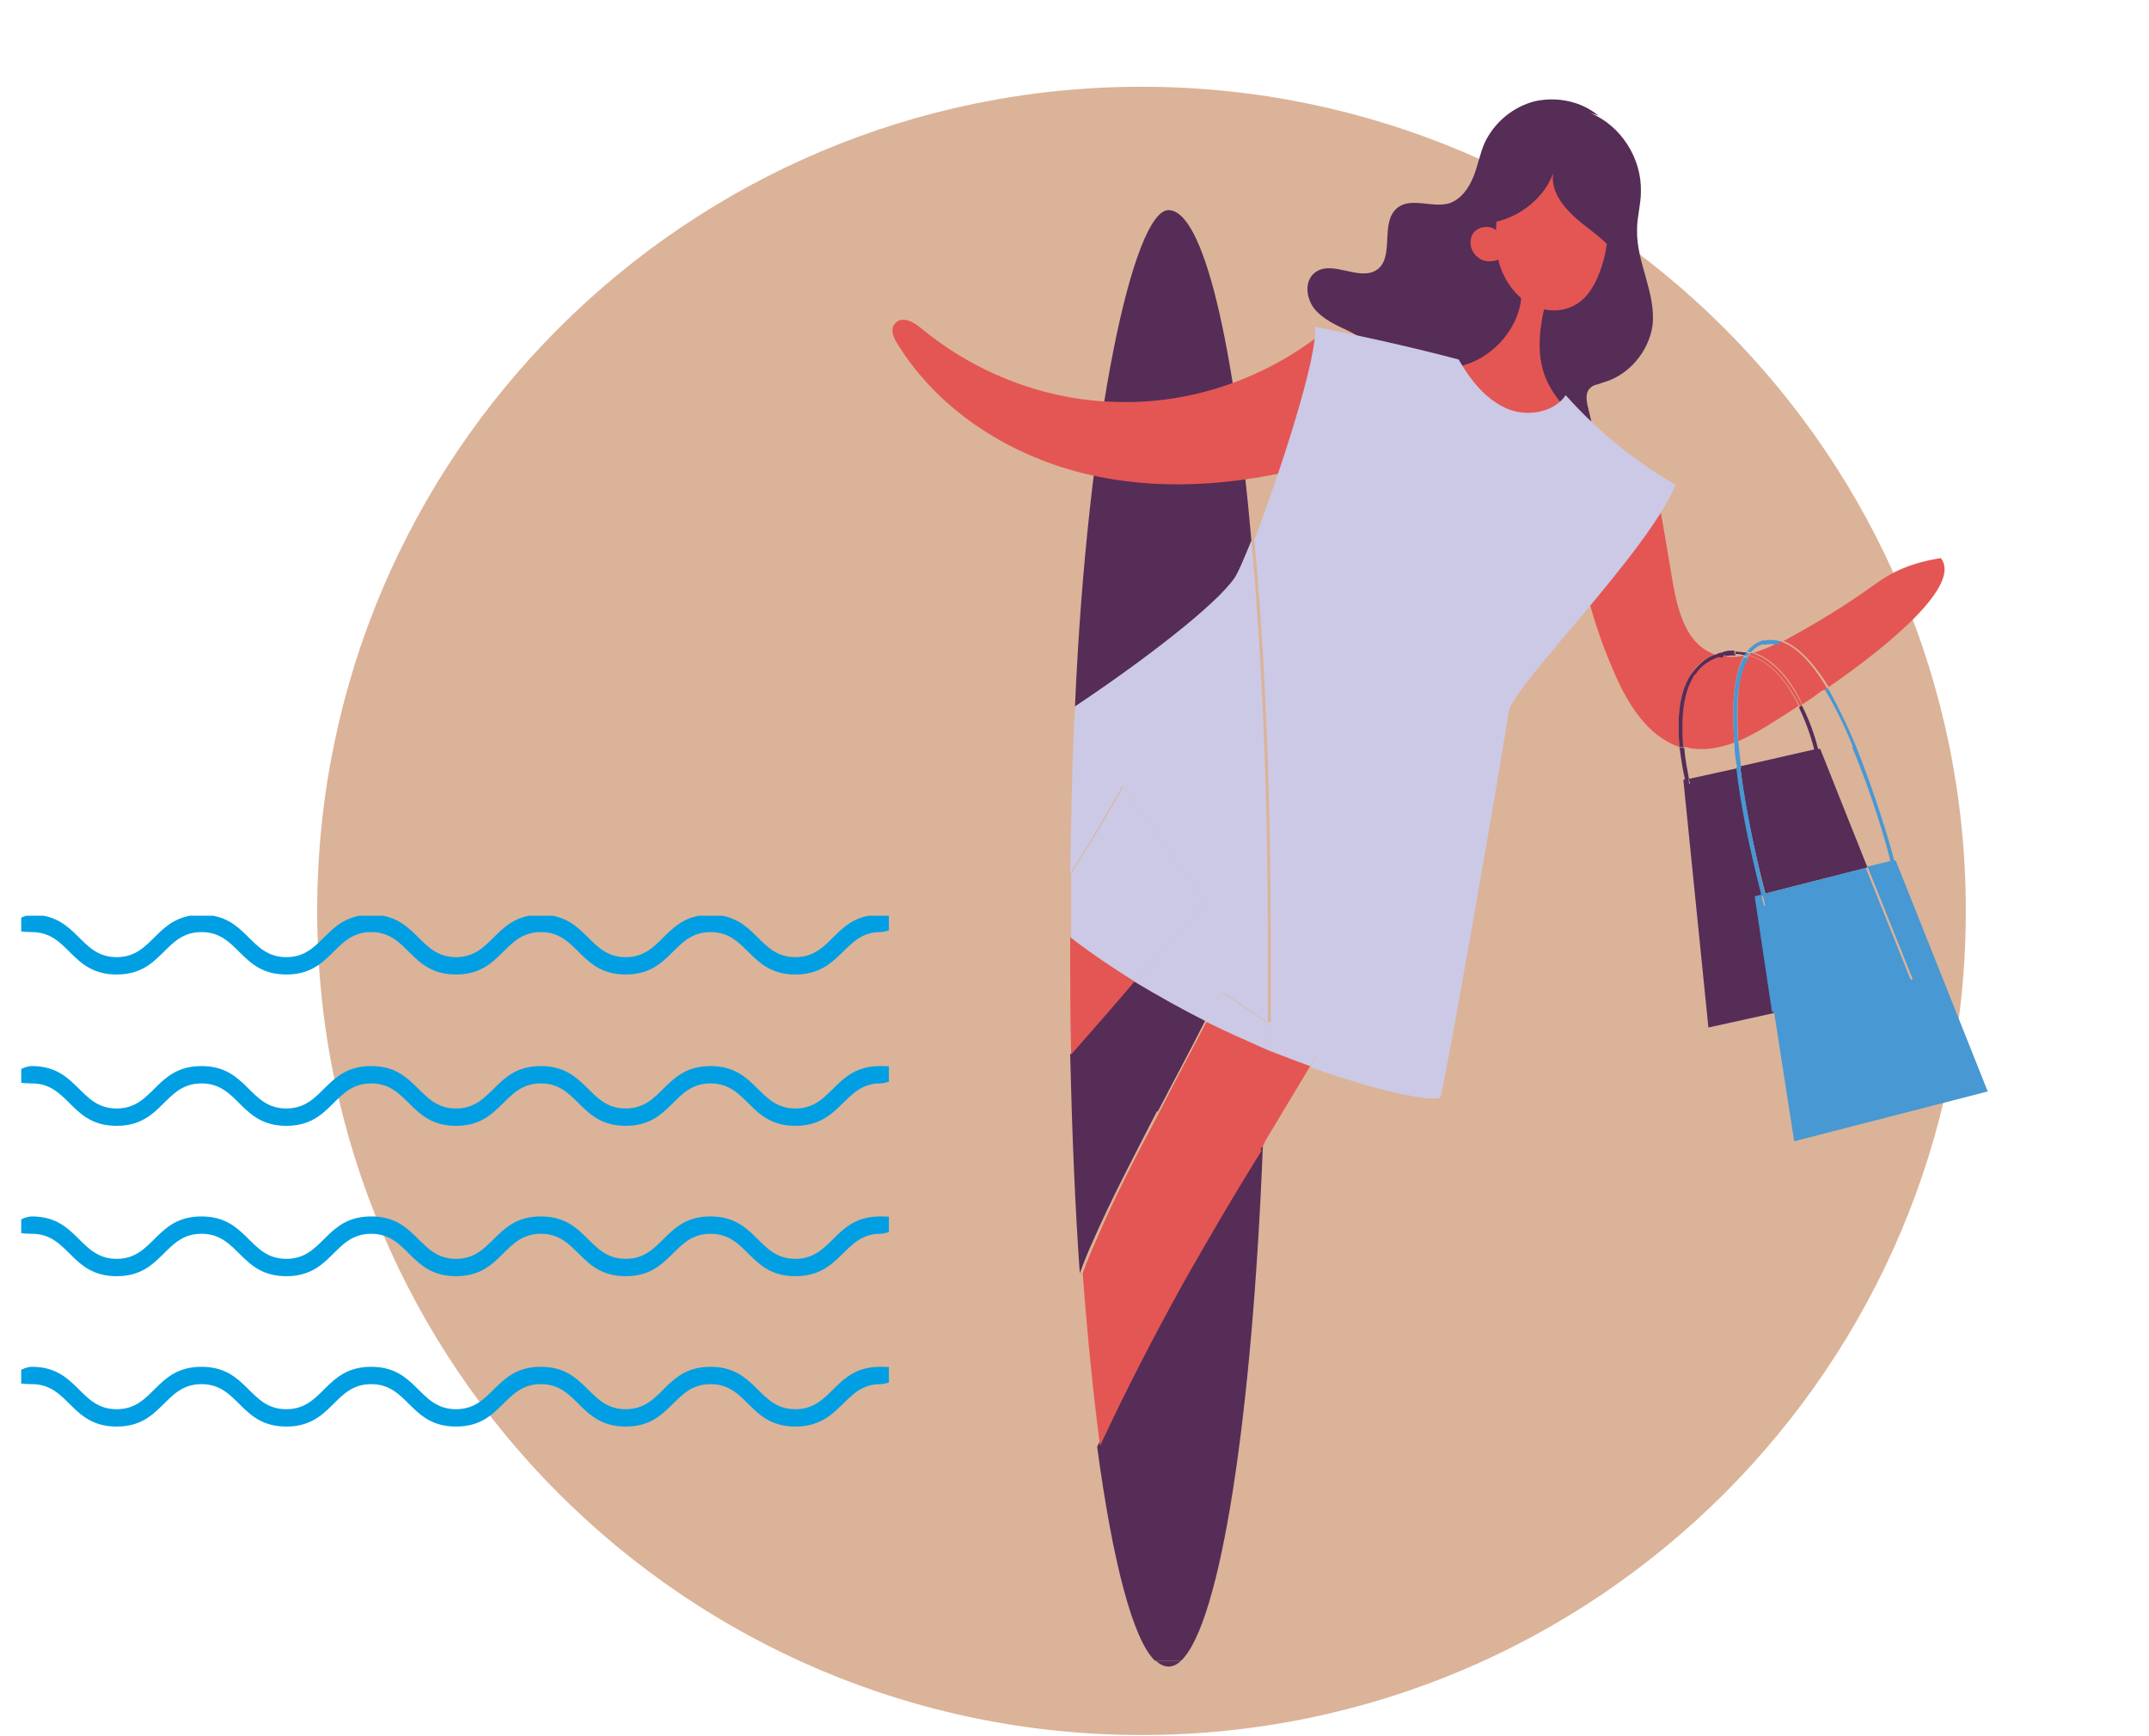 <?xml version="1.0" encoding="UTF-8"?>
<svg xmlns="http://www.w3.org/2000/svg" xmlns:xlink="http://www.w3.org/1999/xlink" id="Laag_1" data-name="Laag 1" version="1.1" viewBox="0 0 222.9 180.1">
  <defs>
    <style>
      .cls-1 {
        fill: #e48aab;
      }

      .cls-1, .cls-2, .cls-3, .cls-4, .cls-5, .cls-6, .cls-7, .cls-8, .cls-9, .cls-10, .cls-11, .cls-12, .cls-13, .cls-14, .cls-15 {
        stroke-width: 0px;
      }

      .cls-2 {
        fill: #e45653;
      }

      .cls-3 {
        fill: #552d57;
      }

      .cls-4 {
        fill: #e8575a;
      }

      .cls-16 {
        clip-path: url(#clippath-2);
      }

      .cls-5 {
        fill: #a1d9f7;
      }

      .cls-6 {
        fill: #4798d3;
      }

      .cls-7, .cls-17 {
        fill: none;
      }

      .cls-18 {
        clip-path: url(#clippath-1);
      }

      .cls-19 {
        clip-path: url(#clippath-4);
      }

      .cls-8 {
        fill: #4272b8;
      }

      .cls-9 {
        fill: #f3cd00;
      }

      .cls-10 {
        fill: #dbb398;
      }

      .cls-11 {
        fill: #cbc9e5;
      }

      .cls-12 {
        fill: #fdd016;
      }

      .cls-20 {
        clip-path: url(#clippath);
      }

      .cls-17 {
        stroke: #fff;
        stroke-miterlimit: 10;
        stroke-width: .2px;
      }

      .cls-13 {
        fill: #d7474f;
      }

      .cls-21 {
        clip-path: url(#clippath-3);
      }

      .cls-22 {
        clip-path: url(#clippath-5);
      }

      .cls-23 {
        display: none;
      }

      .cls-14 {
        fill: #b7b3d5;
      }

      .cls-15 {
        fill: #009fe3;
      }
    </style>
    <clipPath id="clippath">
      <rect class="cls-7" x="29.5" y="9.1" width="184" height="171"></rect>
    </clipPath>
    <clipPath id="clippath-1">
      <rect class="cls-7" x="29.5" y="9.1" width="169.4" height="169.4"></rect>
    </clipPath>
    <clipPath id="clippath-2">
      <rect class="cls-7" x="30.5" y="3.6" width="190" height="174.8"></rect>
    </clipPath>
    <clipPath id="clippath-3">
      <rect class="cls-7" x="31.3" y="3.3" width="190" height="176"></rect>
    </clipPath>
    <clipPath id="clippath-4">
      <rect class="cls-7" x="21.2" y="9" width="185" height="171"></rect>
    </clipPath>
    <clipPath id="clippath-5">
      <rect class="cls-7" x="2.2" y="95" width="90" height="53"></rect>
    </clipPath>
  </defs>
  <g class="cls-23">
    <g class="cls-20">
      <g id="Laag_1-2" data-name="Laag 1">
        <path id="Vector" class="cls-10" d="M114.8,180.1c47.1,0,85.3-38.3,85.3-85.5S162,9.1,114.8,9.1,29.5,47.4,29.5,94.6s38.2,85.5,85.3,85.5Z"></path>
        <g id="Group">
          <path id="Vector_2" data-name="Vector 2" class="cls-3" d="M112.3,143.9c1.9,16.9,4.7,27.7,7.9,27.7s7.7-17.9,9.3-43.7c-4.9,4.5-13.2,12.2-17.2,15.9Z"></path>
          <path id="Vector_3" data-name="Vector 3" class="cls-6" d="M129.6,127.3c-3.2.6-10.9-1.3-19-5,.4,7.9,1,15.2,1.7,21.6,4-3.7,12.4-11.4,17.2-15.9,0-.2,0-.4,0-.7h0Z"></path>
          <path id="Vector_4" data-name="Vector 4" class="cls-2" d="M148.1,40.1c-2.2,3.8-4.4,10.1-9.6,10.8-5.1.7-8.8-.3-12.8-3.6,1.9,4.5,5.3,24.1,9.5,26.5,7.9,4.6,16.2-6.5,23-.4-1.2-6.3-4.2-10.7-7.8-16.1-2.4-3.5,1-10,3.1-14-1.1-.3-2.3-.6-3.4-.9l-2.1-2.4h0Z"></path>
          <path id="Vector_5" data-name="Vector 5" class="cls-2" d="M159.9,66.7c-.8,11.6-.6,21.3-1.4,32.9,0,1.3-.1,2.7.7,3.6.9,1.1,2.6,1.2,4.1,1.1,12.8-.9,37.6-13.7,37.6-7.9.7,2.3-1.4,4.3-3.4,5.7-11,7.5-23.9,12.3-37.2,13.8-1.8.2-3.6.3-5.3-.2-2.2-.7-3.8-2.4-5.2-4.2-4.9-6.9-5.1-16.2-2.6-24.3,2.5-8.1,7.4-15.1,12.3-22"></path>
          <path id="Vector_6" data-name="Vector 6" class="cls-1" d="M159.3,64.3c-1.1-1.2-4.5-5.2-8.8-8.4,0,0-2.4,1.7-6.2,0-5-2.2-5.4-5.4-5.4-5.4-3.5-1.1-7.3-3.4-10.9-3.9,1.6,13.3,2.5,30.5,2.5,49.5s-.3,21.7-.9,31.2c.3,0,.6-.1.8-.2.5-.2,1-.6,1.6-1.2,9.1-8.6,31.8-55.2,27.3-61.6h0Z"></path>
          <path id="Vector_7" data-name="Vector 7" class="cls-1" d="M128,46.6c-2.1-.3-4.1,0-5.9,1.5-1.7,2.1-7.1,9.2-11,14.5-.7,10.1-1.1,21.4-1.1,33.5s.2,18.1.6,26.2c8.1,3.7,15.8,5.6,19,5,.6-9.5.9-20.1.9-31.2,0-18.9-.9-36.2-2.5-49.5h0Z"></path>
          <path id="Vector_8" data-name="Vector 8" class="cls-3" d="M128,46.6c-1.9-16-4.7-26.1-7.8-26.1s-7.5,17.2-9.2,42.1c3.9-5.3,9.3-12.4,11-14.5,1.8-1.6,3.8-1.9,5.9-1.5h0Z"></path>
          <path id="Vector_9" data-name="Vector 9" class="cls-6" d="M154.1,20.6c-1.7,0-3,1.3-4.1,2.5-4.3,4.6-7.8,10.1-10,16,1.1-.8,2.2-1.5,3.3-2.3-.9,3.5-3.8,6-6.5,8.4,2.6-.9,3.5-1.1,6.2-2,.3,0,0,3.9.3,4,.3,0,4.1-2.3,4.3-2,1.3,1.9.8,2.2,1,4.5.6-.8,1.1-1.6,1.7-2.3,1.8,2.4,2.7,5.5,2.7,8.5,1.4-2.5,2.9-4.9,4.4-7.4.5,2.2,1,4.4,1.5,6.6,1.5-8.5,8.4-15.5,9.2-24,.3-2.8-.3-6-2.4-7.9-1.4-1.2-3.2-1.8-5-2.2-2.2-.6-4.7-1-6.8-.1"></path>
          <path id="Vector_10" data-name="Vector 10" class="cls-2" d="M162.1,38.9c1.3.2,2.1,1.6,1.8,2.8-.4,1.2-1.8,2-3,1.7-1.2-.3-2.1-1.5-2.2-2.8l3.4-1.7Z"></path>
          <path id="Vector_11" data-name="Vector 11" class="cls-2" d="M164.2,24c-.5-1.4-2.1-2.3-3.6-2.3-1.5,0-3,.6-4.3,1.4-2,1.3-3.7,3-5.2,4.8-1.6,1.9-3,4.1-3.8,6.5-.8,2.4-.8,5.1.3,7.4,1.1,2.3,3.5,4,6,3.9,1.8,0,3.5-1,4.9-2.1,3.9-3,6.6-7.7,7.2-12.6.3-2.7,0-5.7-2-7.4l.5.5Z"></path>
          <path id="Vector_12" data-name="Vector 12" class="cls-2" d="M149.1,30.6c-.3-1.2-1.9-1.9-3-1.3-1.1.5-1.7,2.1-1.2,3.2.5,1.2,1.8,1.9,3.1,1.8l1.2-3.6Z"></path>
          <g id="Group_2" data-name="Group 2">
            <path id="Vector_13" data-name="Vector 13" class="cls-3" d="M122.4,117.9c-2.1-.4-5,1.9-6.6-1.8-.8-1.9-.1-3.7,2-5,2-1.2,7.4-2.7,7.4-2.7,0-2.3-.4-1.3-.5-1.9,0-1,.5-3.7.3-6,0,0-1,.6-1,0,.7-8-6-11.1-8.8-11.6-4.8-.8-8.5,1.1-13,2.8-6,2.2-11.7-5.7-18.6-6.9-5.2-.9-20.2-1.7-23.4,13.1-1.5,6.8-1.2,11.2-1.1,12.2,0,1,.3,5.4,2.5,12,4.8,14.3,19.6,11.9,24.7,10.4,6.7-1.9,11.5-10.5,17.7-8.9,4.7,1.2,7.1,2.2,13.2,1.3,4.5-.7,8.3-6.4,5-7h0Z"></path>
            <path id="Vector_14" data-name="Vector 14" class="cls-11" d="M110.8,111.8l-1.2-12.7-3.2.3,1.2,12.7,3.2-.3Z"></path>
            <path id="Vector_15" data-name="Vector 15" class="cls-11" d="M103,112.6l-1.2-12.7-2.4.2,1.2,12.7,2.4-.2Z"></path>
            <path id="Vector_16" data-name="Vector 16" class="cls-11" d="M84.3,114.4l-1.2-12.7-7.1.7,1.2,12.7,7.1-.7Z"></path>
            <path id="Vector_17" data-name="Vector 17" class="cls-11" d="M212.8,98.3c1.1-1.3,1-3.3-.3-4.5-.6-.6-1.5-.9-2.3-.9h0c-.1,0-11.7-.4-11.7-.4-.4,0-.7.1-1,.3l-2,1.7c-.2.1-.4.3-.6.3-3.8.5-42,3.4-71.7,5.6l.6,8.1c21.2-2.1,44.3-5.7,64.9-8,0,0,0,0,0,0,1.5-.2,3-.3,4.4-.5.1,0,.2,0,.3,0,.2,0,.3,0,.5,0,2.2-.2,4.8,3,4.8,3l7.8-4.7c.5-.2,1-.1,1.4.3,1.5,1.7,3.6,1.1,4.7-.2h0Z"></path>
            <path id="Vector_18" data-name="Vector 18" class="cls-17" d="M77.7,104.9l121-9.7"></path>
            <path id="Vector_19" data-name="Vector 19" class="cls-17" d="M78.1,107.4l123-11.2"></path>
            <path id="Vector_20" data-name="Vector 20" class="cls-17" d="M78.6,109.9l124.1-12.8"></path>
            <path id="Vector_21" data-name="Vector 21" class="cls-17" d="M78.9,112.5l121.9-13.9"></path>
            <path id="Vector_22" data-name="Vector 22" class="cls-11" d="M72.4,119.1c-.4.8-1.5,1.2-2.3.8-.8-.4-1.2-1.5-.8-2.3.4-.8,1.5-1.2,2.3-.8.8.4,1.2,1.5.8,2.3Z"></path>
            <path id="Vector_23" data-name="Vector 23" class="cls-11" d="M78.6,124.2c-.4.8-1.5,1.2-2.3.8-.8-.4-1.2-1.5-.8-2.3.4-.8,1.5-1.2,2.3-.8.8.4,1.2,1.5.8,2.3Z"></path>
            <path id="Vector_24" data-name="Vector 24" class="cls-11" d="M85.3,121.2c-.4.8-1.5,1.2-2.3.8-.8-.4-1.2-1.5-.8-2.3.4-.8,1.5-1.2,2.3-.8.8.4,1.2,1.5.8,2.3Z"></path>
          </g>
          <path id="Vector_25" data-name="Vector 25" class="cls-2" d="M124.1,46.7c-11.3,3-22.6,6.2-33.7,9.7-2.6.8-5.2,1.6-7.1,3.6-3.1,3.3-2.9,8.4-2.4,13,.6,6.1,1.2,12.3,1.8,18.4.8,8.2,2.4,20.5,7.2,23.4,1.4.5,2.5-1.2,2.9-2.6,3.5-12.4-.9-25.7,1.1-38.4.2-1.1.4-2.1,1-3,1.2-1.5,3.3-1.9,5.2-2,5.8-.4,12.4-.3,16.4-4.6,1.9-2.1,2.9-4.8,3.8-7.5,1.1-3.4,2.5-6.1,3.6-9.5"></path>
          <path id="Vector_26" data-name="Vector 26" class="cls-1" d="M127.4,46.4c-5.5-.2-21.4,3.8-21.4,4.2-.4,6.4-1.1,13-1.4,18.4,5,.5,9.9.9,14.9,1.4,2.6-5.8,4.9-11.7,6.9-17.7.7-2.1,1.4-4.2,1-6.4"></path>
          <path id="Vector_27" data-name="Vector 27" class="cls-1" d="M159.6,64.8c3.3,7.4,2,17.3,1.1,25.1,0,.3-8.6,1.5-12.2,2.3,3.2-9.2,6.7-18.3,10.6-27.3"></path>
          <path id="Vector_28" data-name="Vector 28" class="cls-2" d="M196.9,102.5c1.8-1.3,3.5-2.7,3.3-4.4-.6-5.5-18.1,3.3-29.7,5"></path>
          <path id="Vector_29" data-name="Vector 29" class="cls-6" d="M149.6,27.2c3.3,3.6,5.3,8.4,5.4,13.3.9-2.1,1.9-4.3,2.8-6.4,1.2,2.8,1.2,6,.7,8.9-.5,3-1.6,5.8-2.7,8.6,2.5-3.6,4.7-7.3,6.7-11.2,2.5-4.9,5.2-7.8,5.3-13.3,0-3.2-1.4-5-2.2-6-.4-.6-1-1-1.7-1.4-2.7-1.4-7.3-1.7-9.9-.2-2.6,1.5-3.3,4.7-4.6,7.4"></path>
        </g>
        <g id="Group_3" data-name="Group 3">
          <path id="Vector_30" data-name="Vector 30" class="cls-8" d="M49.9,70.7h-2.8v21.6h2.8v-21.6Z"></path>
          <path id="Vector_31" data-name="Vector 31" class="cls-8" d="M58.6,77.3l-1.4-2.4-18.7,10.8,1.4,2.4,18.7-10.8Z"></path>
          <path id="Vector_32" data-name="Vector 32" class="cls-8" d="M57.2,88.1l1.4-2.4-18.7-10.8-1.4,2.4,18.7,10.8Z"></path>
        </g>
        <g id="Group_4" data-name="Group 4">
          <path id="Vector_33" data-name="Vector 33" class="cls-8" d="M66.7,63.8h-1.3v10.4h1.3v-10.4Z"></path>
          <path id="Vector_34" data-name="Vector 34" class="cls-8" d="M70.9,66.9l-.7-1.2-9,5.2.7,1.2,9-5.2Z"></path>
          <path id="Vector_35" data-name="Vector 35" class="cls-8" d="M70.2,72.1l.7-1.2-9-5.2-.7,1.2,9,5.2Z"></path>
        </g>
        <g id="Group_5" data-name="Group 5">
          <path id="Vector_36" data-name="Vector 36" class="cls-8" d="M60.3,49.3h-1v7.6h1v-7.6Z"></path>
          <path id="Vector_37" data-name="Vector 37" class="cls-8" d="M63.3,51.6l-.5-.9-6.6,3.8.5.9,6.6-3.8Z"></path>
          <path id="Vector_38" data-name="Vector 38" class="cls-8" d="M62.8,55.4l.5-.9-6.6-3.8-.5.9,6.6,3.8Z"></path>
        </g>
      </g>
    </g>
  </g>
  <g class="cls-23">
    <g class="cls-18">
      <g id="Laag_1-3" data-name="Laag 1">
        <g id="Group-2" data-name="Group">
          <path id="Vector-2" data-name="Vector" class="cls-10" d="M116.7,94.2c-19.7,0-35.7,19.1-35.7,42.5v35c10.2,4.4,21.5,6.8,33.3,6.8s26.7-3.3,38.2-9.1v-32.7c0-23.4-16-42.5-35.7-42.5h0Z"></path>
          <path id="Vector_2-2" data-name="Vector 2" class="cls-10" d="M114.2,9.1c-46.8,0-84.7,37.9-84.7,84.7s6,35.8,16.1,49.7v-13.1c0-39.7,31.9-71.9,71-71.9s71,32.3,71,71.9v5.5c7.1-12.4,11.2-26.8,11.2-42.1,0-46.8-37.9-84.7-84.7-84.7Z"></path>
          <path id="Vector_3-2" data-name="Vector 3" class="cls-10" d="M116.7,83.6c-25.5,0-46.3,23.2-46.3,51.7v31.1c2.2,1.3,4.5,2.6,6.8,3.7v-33.3c0-25.5,17.7-46.2,39.4-46.2s39.4,20.7,39.4,46.2v30.7c2.4-1.3,4.6-2.8,6.8-4.4v-27.8c0-28.5-20.8-51.7-46.3-51.7h0Z"></path>
          <path id="Vector_4-2" data-name="Vector 4" class="cls-10" d="M116.7,72.9c-31.3,0-56.8,27-56.8,60.2v25.7c2.2,1.8,4.5,3.6,6.8,5.2v-28.7c0-30.6,22.4-55.4,50-55.4s50,24.9,50,55.4v25.1c2.4-1.9,4.7-3.9,6.8-6v-21.2c0-33.2-25.5-60.2-56.8-60.2h0Z"></path>
          <path id="Vector_5-2" data-name="Vector 5" class="cls-10" d="M116.7,62.2c-37.1,0-67.3,30.6-67.3,68.2v17.9c2.1,2.5,4.4,5,6.8,7.2v-22.4c0-35.2,27.1-63.9,60.5-63.9s60.5,28.7,60.5,63.9v17.4c2.5-2.7,4.8-5.6,6.8-8.7v-11.4c0-37.6-30.2-68.2-67.3-68.2Z"></path>
          <path id="Vector_6-2" data-name="Vector 6" class="cls-12" d="M116.7,58.5c-39.2,0-71,32.3-71,71.9v13.1c1.2,1.6,2.4,3.2,3.7,4.7v-17.9c0-37.6,30.2-68.2,67.3-68.2s67.3,30.6,67.3,68.2v11.4c1.3-1.9,2.5-3.8,3.7-5.9v-5.5c0-39.7-31.9-71.9-71-71.9h0Z"></path>
          <path id="Vector_7-2" data-name="Vector 7" class="cls-12" d="M116.7,69.2c-33.4,0-60.5,28.7-60.5,63.9v22.4c1.2,1.1,2.4,2.2,3.7,3.3v-25.7c0-33.2,25.5-60.2,56.8-60.2s56.8,27,56.8,60.2v21.2c1.3-1.2,2.5-2.5,3.7-3.8v-17.4c0-35.2-27.1-63.9-60.5-63.9h0Z"></path>
          <path id="Vector_8-2" data-name="Vector 8" class="cls-12" d="M116.7,79.8c-27.5,0-50,24.9-50,55.4v28.7c1.2.8,2.4,1.6,3.7,2.4v-31.1c0-28.5,20.8-51.7,46.3-51.7s46.3,23.2,46.3,51.7v27.8c1.3-.9,2.5-1.8,3.7-2.8v-25.1c0-30.6-22.4-55.4-50-55.4h0Z"></path>
          <path id="Vector_9-2" data-name="Vector 9" class="cls-12" d="M116.7,90.5c-21.7,0-39.4,20.7-39.4,46.2v33.3c1.2.6,2.4,1.2,3.7,1.7v-35c0-23.4,16-42.5,35.7-42.5s35.7,19.1,35.7,42.5v32.7c1.2-.6,2.5-1.3,3.7-2v-30.7c0-25.5-17.7-46.2-39.4-46.2h0Z"></path>
        </g>
        <g id="Group_2-2" data-name="Group 2">
          <path id="Vector_10-2" data-name="Vector 10" class="cls-3" d="M105,69.6c3.6-5.1,10.8-15.4,12.8-17.6,1.5.4,3,.8,4.4,1.2-1.8-19.1-4.9-31.6-8.3-31.6s-8.1,20.1-9.5,48.3l.4-.6c0,0,.2.2.3.2h0Z"></path>
          <path id="Vector_11-2" data-name="Vector 11" class="cls-2" d="M148.1,65.9c4.9,7.8,10,15.6,15.2,23.3.7,1,1.6,2.1,2.8,2,.7,0,1.3-.5,1.9-1,4.3-3.6,23-21.1,24.3-21.8,1.3-.8,3.1-.8,4,.4.5.6.6,1.4.6,2.2,0,2.8-17.5,25.2-27.2,31-1.3.8-2.6,1.5-4,1.8-2.2.4-4.6-.3-6.5-1.5-1.9-1.2-3.5-2.9-5-4.6-3.9-4.4-7.7-8.9-11.2-13.7-.4-.5-.8-1.1-.9-1.7-.2-.8,0-1.7.3-2.5,1.4-4.8,3.1-9.5,5.2-14"></path>
          <path id="Vector_12-2" data-name="Vector 12" class="cls-6" d="M152.6,68.5c1.9,2.4,7.5,12.8,7.3,13-3.7,4.1-6.8,7.6-10.2,12-1.8-1.3-4.8-3-6.2-4.8-1.3-1.7-2.2-4-1.8-6.1.3-1.5,1-2.8,1.9-4,1.1-1.6,2.4-3.1,3.8-4.4,1.7-1.6,2.8-5.8,5.2-5.8"></path>
          <path id="Vector_13-2" data-name="Vector 13" class="cls-2" d="M152.5,43c1.1-.4,2.5.5,2.6,1.7s-.8,2.4-1.9,2.6c-1.2.2-2.4-.5-3-1.5"></path>
          <path id="Vector_14-2" data-name="Vector 14" class="cls-2" d="M150,27.5c-1-1-2.7-1.2-4.1-.6-1.3.6-2.4,1.7-3.1,2.9-1.2,1.9-2,4-2.6,6.2-.6,2.3-1,4.7-.7,7.1.3,2.4,1.3,4.7,3.2,6.2,1.9,1.5,4.6,2,6.7,1,1.5-.8,2.6-2.2,3.4-3.7,2.2-4.2,2.7-9.2,1.3-13.7-.8-2.4-2.3-4.9-4.7-5.6"></path>
          <path id="Vector_15-2" data-name="Vector 15" class="cls-2" d="M139.5,39.2c-.8-.9-2.4-.9-3.2,0-.8.9-.6,2.4.2,3.3.9.8,2.3.9,3.3.3"></path>
          <path id="Vector_16-2" data-name="Vector 16" class="cls-2" d="M142,46.9c-2.2,3.5-4.4,9.5-9.3,10.1-4.9.6-8.4-.4-12.1-3.6,1.7,4.3,4.7,22.9,8.7,25.3,7.4,4.5,15.5-5.9,21.9,0-1.1-6-3.8-10.3-7.2-15.4-2.2-3.4,1.1-9.5,3.2-13.2-1.1-.3-2.2-.6-3.3-.9"></path>
          <path id="Vector_17-2" data-name="Vector 17" class="cls-3" d="M154.9,41.6c1.4-1.6,3.4-7.2,2.7-9.5-3.3-12-15.2-8.8-17.9-3.7-2.6,5-.4,17.1-.2,17.3,0-3.5,2.9-8.3,4.4-11.5,0,0,8.9,5.5,10.9,7.5Z"></path>
          <path id="Vector_18-2" data-name="Vector 18" class="cls-2" d="M116.5,66.4c-9.2-1.1-8.8-.4-18-1.1-1.2,0-2.6,0-3.3.9-.4.6-.4,1.3-.4,2.1,0,5.6,2,31.1,1.8,32.6-.2,1.5-1.4,2.9-2.8,2.9-.8,0-1.5-.4-2.1-.9-2.1-1.8-8.7-29.4-7.2-40.7.2-1.5.4-2.9,1.1-4.2,1.1-2,3.1-3.4,5.2-4.1,2.2-.7,4.5-.9,6.7-1.1,5.9-.3,11.8-.4,17.7-.1.7,0,1.3,0,1.9.3.8.4,1.3,1.1,1.7,1.7,2.9,4.1-.1,9.2-2.5,11.8"></path>
          <path id="Vector_19-2" data-name="Vector 19" class="cls-6" d="M119.1,52.4c-1.2-.9-2.7-1-4.2-1-2.7,0-5.3-.1-8-.2-1.3,4.7-2.1,9.5-2.5,14.4,0,.2,0,.3,0,.5,0,.2.3.3.5.4,1.9.7,3.9,1.3,5.8,2,1.7.6,3.6,1.2,5.4.7.9-.3,1.7-.8,2.5-1.5,2.2-1.9,3.5-4.8,3.6-7.7,0-2.9-1.2-5.7-3.3-7.6"></path>
          <path id="Vector_20-2" data-name="Vector 20" class="cls-6" d="M137.5,104.7c2.5-4.1,4.9-8.4,7.1-12.5l-7.1,12.5Z"></path>
          <path id="Vector_21-2" data-name="Vector 21" class="cls-6" d="M144.7,91.9c5.7-10.9,9.7-20.8,7.9-23.4-4.5-2.8-5-3.8-8.9-6.8,0,0-2.2,1.5-5.8,0-4.6-2.1-4.9-5.1-4.9-5.1-3.8-1.3-7.2-2.3-10.8-3.4.8,8.6,1.4,18.4,1.7,29.1,11.2,6.2,20.7,9.5,20.9,9.6h0Z"></path>
          <path id="Vector_22-2" data-name="Vector 22" class="cls-11" d="M144.7,91.9h0c0,0,0,.2-.1.3l.2-.3h0Z"></path>
          <path id="Vector_23-2" data-name="Vector 23" class="cls-11" d="M144.7,91.9c-.1,0-9.6-3.4-20.9-9.6.1,4.6.2,9.3.2,14.2v2.1c4.5,2.3,9,4.5,13.4,6.1h0s7.1-12.5,7.1-12.5c0,0,0-.2.1-.3h0Z"></path>
          <path id="Vector_24-2" data-name="Vector 24" class="cls-3" d="M120.4,127c-.5.2-1.2.2-2.1,0-.7,9.7-2.4,20-4,29.4-.1.8-3,.6-6.6,0,1.7,9.4,3.8,15,6.1,15,4.3,0,7.9-19.3,9.4-46.7-1.1,1.2-2.1,2-2.8,2.3h0Z"></path>
          <path id="Vector_25-2" data-name="Vector 25" class="cls-14" d="M114.3,156.4c1.6-9.4,3.3-19.6,4-29.4-3.1-.6-8.4-3.3-14.1-7.1.7,14.6,1.9,27.3,3.5,36.4,3.6.7,6.5.9,6.6,0h0Z"></path>
          <path id="Vector_26-2" data-name="Vector 26" class="cls-6" d="M105,69.6c6,5.1,12.7,9.3,18.8,12.7-.3-10.7-.9-20.6-1.7-29.1-1.4-.4-2.9-.8-4.4-1.2-1.9,2.3-9.1,12.5-12.8,17.6h0Z"></path>
          <path id="Vector_27-2" data-name="Vector 27" class="cls-6" d="M124,98.6c-7.7-4.1-15.1-8.7-20.3-12.2,0,3.3,0,6.7,0,10.1,0,6.3.1,12.4.3,18.2,0,1.8.1,3.5.2,5.3,5.7,3.8,11,6.5,14.1,7.1.9.2,1.6.2,2.1,0,.7-.3,1.7-1.1,2.8-2.3,3.6-3.8,9-11.4,14.1-20-4.4-1.6-8.9-3.8-13.4-6.1h0Z"></path>
          <path id="Vector_28-2" data-name="Vector 28" class="cls-3" d="M105,69.6c0,0-.2-.2-.3-.2l-.4.6c0,.2,0,.5,0,.7.2-.3.5-.6.7-1Z"></path>
          <path id="Vector_29-2" data-name="Vector 29" class="cls-11" d="M104.3,70.6c-.3,5-.4,10.3-.5,15.8,5.2,3.5,12.5,8.1,20.3,12.2v-2.1c0-4.8,0-9.6-.2-14.2-6.2-3.4-12.9-7.7-18.8-12.7-.3.4-.5.7-.7,1Z"></path>
        </g>
      </g>
    </g>
  </g>
  <g class="cls-23">
    <g class="cls-16">
      <g id="Laag_1-4" data-name="Laag 1">
        <path id="Vector-3" data-name="Vector" class="cls-10" d="M115.1,178.5c46.7,0,84.6-37.9,84.6-84.6S161.8,9.3,115.1,9.3,30.5,47.2,30.5,93.9s37.9,84.6,84.6,84.6Z"></path>
        <g id="Group-3" data-name="Group">
          <path id="Vector_2-3" data-name="Vector 2" class="cls-3" d="M124.1,39.1c.2.1.4.2.7.4-1.8-11.3-4.1-18.1-6.6-18.1s-3.9,4.3-5.5,11.8c3.5,2.6,7.3,4.9,11.3,6.6,0-.2.1-.4.2-.6Z"></path>
          <path id="Vector_3-3" data-name="Vector 3" class="cls-3" d="M118.2,74.5c.9-1.2,3.5-6.8,6.1-13.2-2.2-1.3-4.3-2.9-6.2-4.6-.2-.2-.5-.4-.6-.7-.3-.7.1-1.5.5-2.1,0,0,0,0,0-.1-2.6-1.9-5.2-3.9-7.6-6.1-1.1,9.8-1.9,21.8-2.3,35,4.8-3.2,8.6-6.2,10-8.2Z"></path>
          <path id="Vector_4-3" data-name="Vector 4" class="cls-3" d="M111,148.9c1.8,13.6,4.4,22,7.2,22s6.5-12.7,8.3-32c-1.7-.4-3.7-1-5.9-1.8-2.9,3.6-6.3,7.8-9.6,11.8Z"></path>
          <path id="Vector_5-3" data-name="Vector 5" class="cls-13" d="M109.3,132.1c.5,6.2,1,11.8,1.7,16.8,3.3-4.1,6.7-8.2,9.6-11.8-3.3-1.2-7.2-2.8-11.3-4.9h0Z"></path>
          <path id="Vector_6-3" data-name="Vector 6" class="cls-9" d="M153.7,33.8s0,0,0-.1c-.9.4-2,.3-2.8-.3-.9-.7-1.2-2.2-.5-3.2.7-.9,2.2-1.1,3.1-.3,0-1,.2-2.1.4-3.1.2-.9.4-1.8.6-2.7-.8-1-1.4-2.1-1.6-3.4h0c1.5-2.1,3.8-3.5,6.2-4.2,1.1-.3,2.3-.5,3.5-.3,3.1.5,5.1,3.5,6.1,6.4.9,2.6,1.4,5.4,1.3,8.2.2-.1.4-.3.6-.4l-.5.2c2.2-3.5,2.6-8.1.7-11.8-1.8-3.7-5.8-6.2-10-6.2-4.1,0-8.1,2.7-9.7,6.5-1,2.6-.9,5.5-.5,8.3-3-1.5-6.9-1.3-9.4,1-2.5,2.2-2.6,8.1-.5,10.6,4.5,5.2,10.4,2.8,14,3.8.8-1.2,1.3-2.6,1.5-4-1.4-1.3-2.3-3.2-2.7-5.1Z"></path>
          <path id="Vector_7-3" data-name="Vector 7" class="cls-9" d="M163.9,40.1c-1.4.8-3.2.9-4.8.4-.5,1.8-.8,3.5-.8,5.3.9.9,1.8,1.8,3,2.3,1.3.6,2.8.4,4.2,0,3.2-.8,6-3.2,6.8-6.3.8-3.2-1-7-4.2-7.7-.1,0-.3,0-.4,0-.2.7-.5,1.4-.8,2.1-.7,1.5-1.6,3-3.1,3.9Z"></path>
          <path id="Vector_8-3" data-name="Vector 8" class="cls-9" d="M168.2,32.2c0,0,.2-.1.3-.2,0-.2-.1-.3-.2-.5,0,.2,0,.4,0,.7Z"></path>
          <path id="Vector_9-3" data-name="Vector 9" class="cls-4" d="M220.3,66.6c-.7-1-2.3-.8-3.5-.5-13.6,3.5-29,4.4-41.9-1.2-.8,2-4,9.2-6.1,13.7,15,2.9,30.8,1.5,44.5-4.2,3.2-1.3,6.6-3.3,7.1-6.4,0-.5,0-1-.2-1.4h0Z"></path>
          <path id="Vector_10-3" data-name="Vector 10" class="cls-4" d="M89.1,6.2c-.7-1.2-1.8-2.6-3.1-2.5-.5,0-.9.4-1.2.8-2,2.5-.7,6.6.9,10.1,5.5,12.2,14.2,23.7,24.8,33,.6-5.6,1.4-10.5,2.3-14.5-9.6-7.1-17.5-16.9-23.6-26.9Z"></path>
          <path id="Vector_11-3" data-name="Vector 11" class="cls-4" d="M123.9,39.7c-4-1.8-7.7-4-11.3-6.6-.8,4-1.6,8.9-2.3,14.5,2.4,2.1,5,4.2,7.6,6.1,2.6-4.4,4.6-9.1,5.9-14h0Z"></path>
          <path id="Vector_12-3" data-name="Vector 12" class="cls-4" d="M167.1,33.5c0,.3.4.5.7.6.2-.6.3-1.2.4-1.9-.1.1-.3.2-.4.3-.4.2-.8.6-.7,1Z"></path>
          <path id="Vector_13-3" data-name="Vector 13" class="cls-4" d="M166,28.3c-.6-.5-1.3-.9-2-1.1-1.1-.3-2.3,0-3.5,0-2.3,0-4.5-1.2-5.9-3-.3.9-.5,1.8-.6,2.7-.2,1-.3,2.1-.4,3.1,0,0,0,0,0,0l.7,3.5c-.2.1-.3.2-.5.3,0,0,0,0,0,.1.4,1.9,1.3,3.8,2.7,5.1,0-.8,0-1.7-.1-2.5l.7.4c1.1,0,2.2.2,3.3.3-.4,1.1-.8,2.3-1.1,3.5,1.6.5,3.3.4,4.8-.4,1.5-.9,2.4-2.4,3.1-3.9.3-.7.6-1.4.8-2.1-.3,0-.6-.3-.7-.6,0-.4.3-.8.7-1,.1-.1.3-.2.4-.3,0-.2,0-.4,0-.7-.5-1.2-1.3-2.3-2.4-3.2Z"></path>
          <path id="Vector_14-3" data-name="Vector 14" class="cls-4" d="M153.5,29.9c-.8-.8-2.4-.6-3.1.3-.7.9-.4,2.4.5,3.2.8.6,1.9.7,2.8.3-.2-1.2-.3-2.5-.2-3.8h0Z"></path>
          <path id="Vector_15-3" data-name="Vector 15" class="cls-4" d="M153.5,29.9s0,0,0,0c0,1.3,0,2.5.2,3.8.2,0,.3-.2.5-.3l-.7-3.5Z"></path>
          <path id="Vector_16-3" data-name="Vector 16" class="cls-4" d="M150.8,64.5c2.8,1.1,8.3-9,10.1-11.4h0c-.9-1.2-1.6-2.4-2-3.8-.4-1.1-.5-2.3-.5-3.5-.1-.1-.3-.3-.4-.4-2.1-1.9-.3-1.8-3-2.5-1.4,2.1-3.5,3.7-5.8,4.5-.2,0-.4.1-.6.2.9,3.4-1.9,15.2,2.3,16.9h0Z"></path>
          <path id="Vector_17-3" data-name="Vector 17" class="cls-4" d="M157.9,45.4c.1.1.3.3.4.4,0-1.8.3-3.5.8-5.3-.7-.2-1.3-.5-1.9-.9-.3-.2-.6-.5-.9-.7-.2,1.4-.7,2.8-1.5,4,2.7.7.9.6,3,2.5Z"></path>
          <path id="Vector_18-3" data-name="Vector 18" class="cls-4" d="M157,36.8l-.7-.4c.2.8.2,1.7.1,2.5.3.3.6.5.9.7.6.4,1.2.7,1.9.9.3-1.2.7-2.3,1.1-3.5-1.1,0-2.2-.2-3.3-.3h0Z"></path>
          <path id="Vector_19-3" data-name="Vector 19" class="cls-11" d="M170.3,60.8s0,0,0,0h0Z"></path>
          <path id="Vector_20-3" data-name="Vector 20" class="cls-11" d="M169.2,60.1h0c-3.6-2.4-4.5-3.8-8.4-6.9,2.3,3.1,5.7,5.7,7.6,9,.3-.7.5-1.4.7-2.1Z"></path>
          <path id="Vector_21-3" data-name="Vector 21" class="cls-11" d="M168.1,63.2c-6.7-2.7-12.3,7.5-19.9,4.7-4.3-1.6-10.5-19-13-22.8,4,2.3,8.8,3.6,13.2,2.5,0-.2-.1-.3-.2-.5-6.2-2-11.6-3.6-18-5.1h0c.4.2.7.4,1.1.5l-.2.8c-.4,6.1-1.8,12.1-4.1,17.8.8,10.4,1.2,22.3,1.2,35s-.7,30.6-1.8,42.7c3.2.8,5.2.9,5.3.4,2.7-9,16.5-32.8,23.6-46.5,1.5-2.9,4.8-8.1,8-13.8-.6-.3-1.1-.5-1.7-.9,1.9-4.4,4.5-9.9,6.3-14.9h0Z"></path>
          <path id="Vector_22-3" data-name="Vector 22" class="cls-11" d="M127.1,61.1c-.2.5-.4.9-.6,1.4-.8-.4-1.5-.8-2.3-1.2-2.6,6.3-5.2,12-6.1,13.2-1.5,2-5.2,4.9-10,8.2-.1,4.4-.2,8.9-.2,13.5,0,9.5.2,18.6.7,27,0,0,0,0,0-.1l14.5,10.9c-.8,1-1.7,2.1-2.7,3.3,2.2.8,4.2,1.4,5.9,1.8,1.1-12.1,1.8-26.8,1.8-42.7s-.4-24.5-1.2-35h0Z"></path>
          <path id="Vector_23-3" data-name="Vector 23" class="cls-11" d="M120.6,137.1c.9-1.2,1.8-2.3,2.7-3.3l-14.5-10.9s0,0,0,.1c.2,3.1.4,6.2.6,9.1,4.1,2.2,8,3.8,11.3,4.9h0Z"></path>
          <path id="Vector_24-3" data-name="Vector 24" class="cls-11" d="M135.3,45.1c2.5,3.8,8.7,21.2,13,22.8,7.5,2.8,13.2-7.3,19.9-4.7.1-.4.3-.7.4-1-1.9-3.4-5.3-5.9-7.6-9h0c-1.8,2.4-7.3,12.5-10.1,11.4-4.2-1.7-1.4-13.5-2.3-16.9-4.4,1.1-9.2-.2-13.2-2.5h0Z"></path>
          <path id="Vector_25-3" data-name="Vector 25" class="cls-11" d="M125.9,40.6l-.9.5c.6,4.2,1.2,8.9,1.6,14.1,2.1-5.7,3.8-10.9,3.7-13.1-1.9-.8-3.7-1.7-5.5-2.6,0,.2,0,.4.1.7.3.1.7.3,1,.4h0Z"></path>
          <path id="Vector_26-3" data-name="Vector 26" class="cls-11" d="M125,41l-.8.5c0,5.3-.3,10.6-.8,15.8-1.8-1.1-3.6-2.4-5.4-3.6,0,0,0,0,0,.1-.4.6-.8,1.4-.5,2.1.1.3.4.5.6.7,1.9,1.8,4,3.3,6.2,4.6.8-2,1.6-4.1,2.4-6.1-.5-5.2-1-9.9-1.6-14.1h0Z"></path>
          <path id="Vector_27-3" data-name="Vector 27" class="cls-11" d="M123.9,39.7c.3.1.6.3,1,.4,0-.2,0-.5-.1-.7-.2-.1-.4-.2-.7-.4,0,.2-.1.4-.2.6h0Z"></path>
          <path id="Vector_28-3" data-name="Vector 28" class="cls-11" d="M125.9,40.6c-.3-.1-.7-.3-1-.4,0,.3,0,.6.1.9l.9-.5Z"></path>
          <path id="Vector_29-3" data-name="Vector 29" class="cls-11" d="M124.2,41.5l.8-.5c0-.3,0-.6-.1-.9-.3-.1-.6-.3-1-.4-1.3,4.9-3.3,9.6-5.9,14,1.8,1.3,3.5,2.5,5.4,3.6.5-5.2.7-10.5.8-15.8h0Z"></path>
          <path id="Vector_30-2" data-name="Vector 30" class="cls-11" d="M127.1,61.1c2.3-5.6,3.7-11.7,4.1-17.8l.2-.8c-.4-.1-.7-.3-1.1-.5.1,2.2-1.5,7.4-3.7,13.1.2,1.9.3,3.9.5,6h0Z"></path>
          <path id="Vector_31-2" data-name="Vector 31" class="cls-11" d="M124.3,61.3c.7.4,1.5.9,2.3,1.2.2-.5.4-.9.6-1.4-.1-2-.3-4-.5-6-.8,2-1.6,4.1-2.4,6.1h0Z"></path>
          <path id="Vector_32-2" data-name="Vector 32" class="cls-11" d="M169.3,60.1c.3.2.6.4.9.6l-.9-.6Z"></path>
          <path id="Vector_33-2" data-name="Vector 33" class="cls-11" d="M166.8,72.7c2-2.4,4-4.7,6.1-7l-.4-1.9c.8.4,1.6.8,2.4,1.1.1-.3.2-.5.2-.5,0-.6-3.3-2.9-4.9-3.6.3.2.6.4,1,.6-.8,3.4-2.4,7.3-4.4,11.4h0Z"></path>
          <path id="Vector_34-2" data-name="Vector 34" class="cls-11" d="M163.5,78.9c1.5.6,3.1,1,4.8,1,.2-.4.4-.8.6-1.3-1.5-.3-3.1-.7-4.6-1-.2.5-.5.9-.8,1.4Z"></path>
          <path id="Vector_35-2" data-name="Vector 35" class="cls-11" d="M172.6,63.8l.4,1.9c-2.1,2.3-4.2,4.7-6.1,7-.8,1.6-1.7,3.2-2.5,4.8,1.5.4,3.1.7,4.6,1,2-4.5,5.3-11.7,6.1-13.7-.8-.4-1.6-.7-2.4-1.1h0Z"></path>
          <path id="Vector_36-2" data-name="Vector 36" class="cls-11" d="M163.1,77.3c1.2-1.5,2.5-3.1,3.7-4.6,2-4,3.7-8,4.4-11.4-.3-.2-.7-.4-1-.6h0c-.3-.3-.6-.4-.9-.6h0c-.2.6-.5,1.3-.7,2.1.3.5.6,1.1.8,1.6-.4-.2-.8-.4-1.2-.6-1.8,4.9-4.4,10.4-6.3,14.9.5.3,1.1.6,1.7.9.2-.4.5-.9.8-1.4-.4-.1-.8-.2-1.2-.3h0Z"></path>
          <path id="Vector_37-2" data-name="Vector 37" class="cls-11" d="M164.3,77.6c.9-1.6,1.7-3.2,2.5-4.8-1.3,1.5-2.5,3-3.7,4.6.4.1.8.2,1.2.3h0Z"></path>
          <path id="Vector_38-2" data-name="Vector 38" class="cls-11" d="M169.3,63.8c-.2-.6-.5-1.1-.8-1.6-.1.3-.3.7-.4,1,.4.2.8.3,1.2.6h0Z"></path>
          <path id="Vector_39" data-name="Vector 39" class="cls-9" d="M169,33.9c.7-.1,1-1,1-1.8,0-.4,0-.8,0-1.2-.5.4-1,.7-1.6,1.1.2.6.4,1.2.5,1.9Z"></path>
          <path id="Vector_40" data-name="Vector 40" class="cls-9" d="M168.7,22.7c-1-2.9-3-5.9-6.1-6.4-1.2-.2-2.4,0-3.5.3-2.5.7-4.8,2.1-6.2,4.2h0c.2,1.3.8,2.4,1.6,3.4.4-1.2.8-2.4,1.4-3.6.7-1.3,1.6-2.4,2.9-3.1,1.2-.6,2.9-.7,4,.2,2.1.8,3.6,2.8,4.4,5,1.1,2.8,1.5,5.9,1.1,8.8,0,.2.1.3.2.5.5-.4,1-.7,1.6-1.1,0-2.8-.4-5.6-1.3-8.2h0Z"></path>
          <path id="Vector_41" data-name="Vector 41" class="cls-9" d="M162.9,17.7s0,0,0,0c-.2,0-.4-.1-.6-.2l.6.2Z"></path>
          <path id="Vector_42" data-name="Vector 42" class="cls-9" d="M160.5,27.1c1.2,0,2.4-.2,3.5,0,.8.2,1.4.6,2,1.1,1,.9,1.8,2,2.4,3.2.4-3,0-6.1-1.1-8.8-.8-2.1-2.3-4.2-4.4-5,0,0,0,0,0,0l-.6-.2c.2,0,.4.1.6.2-1.1-.9-2.7-.9-4-.2-1.3.7-2.2,1.8-2.9,3.1-.6,1.1-1.1,2.3-1.4,3.6,1.4,1.8,3.6,3,5.9,3h0Z"></path>
        </g>
        <path id="Vector_43" data-name="Vector 43" class="cls-9" d="M37.2,99.3c0,2.2,2.9,4,6.4,4s6.9-.4,12-1.1c-4.7,2-9.5,4.2-10.9,5.1-3,1.8-4.6,4.7-3.5,6.6,1.1,1.9,4.5,2,7.5.2,1.5-.8,5.8-3.8,9.9-6.9-3.1,4.1-6.1,8.4-6.9,9.9-1.8,3-1.6,6.4.2,7.5,1.9,1.1,4.9-.5,6.6-3.5.8-1.5,3.1-6.2,5.1-10.9-.7,5.1-1.1,10.3-1.1,12,0,3.5,1.8,6.4,4,6.4s4-2.9,4-6.4-.4-6.9-1.1-12c2,4.7,4.2,9.5,5.1,10.9,1.8,3,4.7,4.6,6.6,3.5,1.9-1.1,2-4.5.2-7.5-.8-1.5-3.8-5.8-6.9-9.9,4.1,3.1,8.4,6.1,9.9,6.9,3,1.8,6.4,1.6,7.5-.2,1.1-1.9-.5-4.9-3.5-6.6-1.5-.8-6.2-3.1-10.9-5.1,5.1.7,10.3,1.1,12,1.1,3.5,0,6.4-1.8,6.4-4s-2.9-4-6.4-4-6.9.4-12,1.1c4.7-2,9.5-4.2,10.9-5.1,3-1.8,4.6-4.7,3.5-6.6-1.1-1.9-4.5-2-7.5-.2-1.5.8-5.8,3.8-9.9,6.9,3.1-4.1,6.1-8.4,6.9-9.9,1.8-3,1.6-6.4-.2-7.5-1.9-1.1-4.9.5-6.6,3.5-.8,1.5-3.1,6.2-5.1,10.9.7-5.1,1.1-10.3,1.1-12,0-3.5-1.8-6.4-4-6.4s-4,2.9-4,6.4.4,6.9,1.1,12c-2-4.7-4.2-9.5-5.1-10.9-1.8-3-4.7-4.6-6.6-3.5-1.9,1.1-2,4.5-.2,7.5.8,1.5,3.8,5.8,6.9,9.9-4.1-3.1-8.4-6.1-9.9-6.9-3-1.8-6.4-1.6-7.5.2-1.1,1.9.5,4.9,3.5,6.6,1.5.8,6.2,3.1,10.9,5.1-5.1-.7-10.3-1.1-12-1.1-3.5,0-6.4,1.8-6.4,4Z"></path>
        <path id="Vector_44" data-name="Vector 44" class="cls-2" d="M85.5,142.5c-7.5-2.7.4-10.5,2.9-2.8.2.5,1,.2.7-.3-3.5-7.3,7.6-7.3,4,0-.3.5.6.9.8.3,2.6-7.6,10.5.2,2.9,2.9-.6.2-.2,1.1.3.8,7.2-3.5,7.2,7.5,0,4.1-.6-.3-1,.7-.4.9,7.5,2.7-.4,10.5-2.9,2.8-.2-.5-1-.2-.7.3,3.5,7.3-7.6,7.3-4,0,.3-.5-.6-.9-.8-.3-2.6,7.6-10.5-.2-2.9-2.9.6-.2.2-1.1-.3-.8-7.2,3.5-7.2-7.5,0-4.1.6.3,1-.7.4-.9Z"></path>
      </g>
    </g>
  </g>
  <g class="cls-23">
    <g class="cls-21">
      <g id="Laag_1-5" data-name="Laag 1">
        <path id="Vector-4" data-name="Vector" class="cls-10" d="M117.1,179.3c47.4,0,85.8-38.3,85.8-85.5S164.5,8.2,117.1,8.2,31.3,46.5,31.3,93.7s38.4,85.5,85.8,85.5Z"></path>
        <g id="Group-4" data-name="Group">
          <path id="Vector_2-4" data-name="Vector 2" class="cls-2" d="M142.1,51.5c6.1,1.1,11.1-4.5,15.3-8.5,0-1.6.2-3.1.6-4.6,0,0,0-.1,0-.2-1.5,0-2.9-1-3.4-2.3-.7-1.6,0-3.7,1.5-4.4,1.5-.8,3.7,0,4.2,1.7.8-1.3,1.7-2.6,2.6-3.7,2-2.5,4.3-4.9,6.9-6.7,1.7-1.2,3.7-2.1,5.8-2.1s4.2,1.1,5,3c2.2,2.4,2.7,6.1,2.4,9.4-.7,6.7-4.2,13.1-9.5,17.4-1.9,1.6-4.2,2.9-6.7,3-2.1.1-4.1-.6-5.7-1.9-3.1,3.3-5.8,7-6.6,11.5-1.5,8.7,4.7,17.2,3.8,25.9-6.4-10.7-21.8.3-30.2-9-4.5-4.9-.8-31.8-1.4-38.4,3.8,5.9,8.3,8.7,15.2,9.9h0Z"></path>
          <path id="Vector_3-4" data-name="Vector 3" class="cls-6" d="M168.9,93.5c-4.9,9.4-22.1,43.2-16.8,44.8,5.2,1.6,28.9-31.8,34.3-40,2.4,2.7,8,10.6,7.7,11-6.8,11.5-14.5,22.5-23,32.7-3.8,4.6-8,9.2-13.4,11.8-5.4,2.6-12.4,2.8-17-1-5.7-4.6-6-13.2-5.1-20.5,1.6-13.8,5.3-27.4,11.1-40.1,6.6-.3,15.4-3.1,20.7.8"></path>
          <path id="Vector_4-4" data-name="Vector 4" class="cls-3" d="M188.1,118h7.2c0,0-.4-48-.4-48h-7.2c0,0,.4,48,.4,48Z"></path>
          <path id="Vector_5-4" data-name="Vector 5" class="cls-2" d="M201.1,105.9c-3.5,1.1-7.2,1.4-10.8.9-1.7-.2-3.4-.7-4.7-1.8-1.3-1.1-2-2.9-1.4-4.5.2-.5.5-.9.9-1.3,2.8-3.2,7.2-4.4,11.3-5,.8-.1,1.7-.2,2.5,0,2.1.6,2.9,3,3.1,5.2.2,2,0,4-.5,6"></path>
          <path id="Vector_6-4" data-name="Vector 6" class="cls-3" d="M180.8,73l-.2,9.6s25.8-2.8,32.9,11.6c0,0,17-13.5.9-33.8,0,0-2,13.3-33.6,12.6Z"></path>
          <path id="Vector_7-4" data-name="Vector 7" class="cls-3" d="M175.3,50.8c-.6,0,0-.9.2-1.5,0,0,.5-1.1.7-1.6.5-1.1.1-2.5-.6-3.4-.7-.9-1.7-1.6-2.7-2.2-1-.6-2.1-1.3-3.3-1-.8.2-1.5.8-2.1,1.4-1.1,1.1-2,2.5-2.8,3.9,0,.1-.1.2,0,.3,0,.1.1.2.2.3.4.4.9.8,1.3,1.2.4-.7.7-1.3,1.1-2,.3-.5.6-1,1-1.4.9-.8,2.3-.9,3.3-.4,1,.6,2.7,1.4,2.9,2.6.2,1.4-1.6,3.9-2.2,3.8,1-.3,2-.2,2.9.1"></path>
          <path id="Vector_8-4" data-name="Vector 8" class="cls-3" d="M177.2,47.1c1,2.4,1.3,5.1-.3,7.3-1.6,2.2-4.4,3.5-7,3.2-2.1-.2-4-1.3-5.8-2.4-2.2-1.4-4.4-2.9-5.9-4.9-1.6-2.1-2.6-4.7-2.1-7.4.3-1.4.9-2.7,1.5-4,.6-1.3,1.3-2.6,1.9-3.9.6.7.2,1.8.1,2.7-.2,2,4.2,8.2,10.8,11.8,2.3,1.2,5.1-.6,6.6-2.4Z"></path>
          <path id="Vector_9-4" data-name="Vector 9" class="cls-5" d="M181.8,27l-2.3,5.3s7,3.2,13.2,3.5c6.6.3,12.7-8.4,10.8-13.8,0,0-5.1,14.2-21.7,5h0Z"></path>
          <path id="Vector_10-4" data-name="Vector 10" class="cls-3" d="M160.7,30.2s18.1,8.9,22.6,9.4c0,0,7.3-17.6-3.6-21.8,0,0-11-6.8-19,12.4Z"></path>
          <path id="Vector_11-4" data-name="Vector 11" class="cls-5" d="M170.6,22.8l-2.3,5.3s-7.5-3-12.3-7.4c-5-4.7-3.2-15.2,2.3-17.5,0,0-6.8,13.4,12.3,19.5Z"></path>
          <path id="Vector_12-4" data-name="Vector 12" class="cls-6" d="M169.5,90.3c-1.3-9.5-5.9-18.6-12.8-25.3l-1.4-.3c-7.1,0-13.2-7.4-12-14.4-4.6-2.9-10.2-7-15.8-9.9,2,13.7,3.3,33.4,3.3,55.3s-.4,24.8-1.2,35.3c2.2-2.8,4.5-5.5,6.9-8,9.3-9.5,20.7-16.6,30.5-25.5.9-.9,1.9-1.8,2.4-2.9.5-1.3.4-2.8.2-4.2Z"></path>
          <path id="Vector_13-4" data-name="Vector 13" class="cls-3" d="M127.4,40.4c-1.8-12.2-4.2-19.7-6.8-19.7s-4.5,6-6.2,15.9c4-.2,8.5,1.4,13,3.8Z"></path>
          <path id="Vector_14-4" data-name="Vector 14" class="cls-3" d="M120.6,170.7c3.8,0,7.2-16.1,8.9-39.7-5.9,7.6-10.6,16.1-14.9,24.8,1.7,9.4,3.8,14.9,6,14.9Z"></path>
          <path id="Vector_15-4" data-name="Vector 15" class="cls-6" d="M127.4,40.4c-4.5-2.3-8.9-3.9-13-3.8-2.3,13.7-3.9,35.1-3.9,59.1s1.6,46.4,4,60.1c4.2-8.7,9-17.2,14.9-24.8.7-10.5,1.2-22.5,1.2-35.3,0-21.9-1.3-41.6-3.3-55.3Z"></path>
        </g>
        <path id="Vector_16-4" data-name="Vector 16" class="cls-12" d="M83.3,104.3l-3.9-22.2-8.4,21-21.8,4.3,20.2,7.5,6.6,19.3,7.3-19,19.1-5.7-19.1-5.1Z"></path>
        <path id="Vector_17-4" data-name="Vector 17" class="cls-12" d="M122.2,68.9l-2-11.6-4.4,11-11.4,2.2,10.6,3.9,3.4,10.1,3.8-9.9,10-3-10-2.7Z"></path>
      </g>
    </g>
  </g>
  <g>
    <g class="cls-19">
      <g>
        <path class="cls-10" d="M118.4,180c47.2,0,85.5-38.3,85.5-85.5S165.6,9,118.4,9,32.9,47.3,32.9,94.5s38.3,85.5,85.5,85.5Z"></path>
        <path class="cls-2" d="M186.9,73.1c.8-.5,1.5-1,2.3-1.6-1.5-2.4-3.1-4.4-4.8-4.8-.8.4-1.7.8-2.5,1,2.3.8,4,3.1,5,5.3h0Z"></path>
        <path class="cls-2" d="M179.9,77.1c-.3-3.7-.1-7.1,1-9.1,0,0,0,0,0,0-.8.2-1.6.2-2.4,0-1.1.3-2,.9-2.6,1.8,0,.1-.2.3-.3.4-1.2,2-1.3,5-1,7.3.2,0,.4,0,.6.1,1.6.3,3.2,0,4.8-.6h0Z"></path>
        <path class="cls-2" d="M189.5,71.4c6.7-4.6,14-10.8,11.8-13.5-3.1.5-5,1.4-6.8,2.7-3.2,2.3-6,4-9.5,5.9,0,0,0,0,0,0,1.5.6,3.1,2.2,4.7,4.8Z"></path>
        <path class="cls-2" d="M186.6,73.3c-1.1-2.3-2.8-4.6-5.2-5.3,0,0-.1.1-.1.2-1.1,1.8-1.2,5.1-1,8.7,1.3-.6,2.6-1.3,3.8-2.1.8-.5,1.6-1,2.5-1.6h0Z"></path>
        <path class="cls-2" d="M175.3,70.1c.6-1,1.5-1.8,2.6-2.2-.2,0-.3-.1-.5-.2-2.6-1.2-3.4-4.5-3.9-7.3-.6-3.6-1.2-7.2-1.9-10.8l-.4.5c-1.8,2.2-3.6,4.4-5.4,6.6-.6.7-1.2,1.4-1.4,2.3-.2.9,0,1.9.3,2.9.7,2.7,1.6,5.3,2.7,7.8,1.4,3.3,3.5,6.7,6.8,7.8-.2-2.4-.2-5.3,1.1-7.4h0Z"></path>
        <path class="cls-6" d="M192.1,77.5c2.2,5.2,3.7,10.6,4,11.9h.4c-.3-1.3-1.9-6.8-4-12-1-2.4-2-4.4-2.9-6-.1,0-.2.1-.3.2,1.1,1.8,2.1,3.9,2.9,5.9h0Z"></path>
        <path class="cls-6" d="M184.4,66.8c.2,0,.3-.2.5-.2-.7-.2-1.3-.3-2-.1v.4c.6-.1,1-.1,1.5,0h0Z"></path>
        <path class="cls-2" d="M189.2,71.6c.1,0,.2-.1.3-.2-1.6-2.7-3.2-4.3-4.7-4.8-.2,0-.3.2-.5.2,1.7.4,3.4,2.4,4.8,4.8Z"></path>
        <path class="cls-3" d="M188.6,77.7h-.2s-7.9,1.8-7.9,1.8c.6,5.3,2,10.8,2.6,13.2l10.6-2.7-4.9-12.3h-.2s0,0,0,0Z"></path>
        <path class="cls-3" d="M182.8,92.9c-.6-2.4-2-7.9-2.6-13.2l-5,1.1c0,.3.1.4.1.5h-.4c0,0,0-.1-.1-.4h-.2s2.6,25.7,2.6,25.7l6.8-1.5-1.8-12,.7-.2h0Z"></path>
        <path class="cls-3" d="M181.6,67.7c0,0,0,.1-.1.2.1,0,.3,0,.4-.1,0,0-.2,0-.3,0Z"></path>
        <path class="cls-3" d="M178.9,68c.8-.2,1.5-.2,2.1,0,0-.1.2-.2.2-.3-.4,0-.8-.1-1.2-.1v.4c-.4,0-.8,0-1.1.1h0Z"></path>
        <path class="cls-3" d="M188.2,77.8h.2s.2,0,.2,0c0,0-.5-2.3-1.7-4.6-.1,0-.2.1-.3.2,1.1,2.3,1.6,4.4,1.6,4.5h0Z"></path>
        <path class="cls-2" d="M186.6,73.3c.1,0,.2-.1.3-.2-1.1-2.2-2.7-4.5-5-5.3-.1,0-.3,0-.4.1,0,0,0,0,0,.1,2.4.7,4.1,3.1,5.2,5.3h0Z"></path>
        <path class="cls-3" d="M188.6,77.7h-.2s.2,0,.2,0Z"></path>
        <path class="cls-6" d="M206.2,113.3l-9.6-24.1h0c0,.2,0,.3,0,.3h-.4c0,0,0,0,0-.2l-2.5.6,4.7,11.7-14.4,3.3,2.1,13.5,20.2-5.2h0Z"></path>
        <path class="cls-6" d="M196.2,89.7h.4c0,0,0-.2,0-.4h-.4c0,.3,0,.4,0,.4Z"></path>
        <path class="cls-6" d="M193.7,90l-10.6,2.7c.2.8.3,1.2.3,1.3h-.4s-.2-.5-.3-1.2l-.7.2,1.8,12,14.4-3.3-4.7-11.7h0Z"></path>
        <path class="cls-3" d="M180,67.5c-.4,0-.9,0-1.3.2.5-.1.9-.2,1.3-.2Z"></path>
        <path class="cls-3" d="M178.8,68s0,0,0,0c0,0,0,0,0,0Z"></path>
        <path class="cls-3" d="M178.8,68s0,0,0,0c.4,0,.8-.1,1.1-.1v-.4c-.4,0-.9,0-1.3.2-.3,0-.6.2-.8.3.2,0,.4.1.6.2,0,0,.2,0,.3,0h0Z"></path>
        <path class="cls-3" d="M174.6,77.6c-.1,0-.3,0-.4-.1.2,1.5.4,2.8.6,3.4h.4c-.1-.7-.4-1.9-.5-3.3h0Z"></path>
        <path class="cls-3" d="M175.6,70.3c0-.1.2-.3.3-.4.6-.9,1.5-1.5,2.6-1.8-.2,0-.4,0-.6-.2-1.1.4-1.9,1.2-2.6,2.2-1.3,2.1-1.3,5-1.1,7.4.1,0,.3,0,.4.1-.2-2.3-.2-5.3,1-7.3h0Z"></path>
        <path class="cls-3" d="M175.2,81.3s0-.2-.1-.5h-.4c0,.3.1.5.1.6h.4Z"></path>
        <path class="cls-6" d="M181.2,68c0,0-.1,0-.2,0,0,0,0,0,0,.1,0,0,.2,0,.3,0Z"></path>
        <path class="cls-6" d="M180.3,77c-.1,0-.2.1-.4.1,0,.8.1,1.7.3,2.6h.4c-.1-1-.2-1.8-.3-2.7h0Z"></path>
        <path class="cls-6" d="M183,66.8v-.4c-.8.2-1.3.6-1.8,1.2.1,0,.3,0,.4.1.4-.5.9-.8,1.4-.9Z"></path>
        <path class="cls-6" d="M180.9,68.1c-1.1,2-1.3,5.4-1,9.1.1,0,.2,0,.4-.1-.3-3.6-.1-6.9,1-8.7,0,0,0-.1.1-.2,0,0-.1,0-.2,0,0,0-.2,0-.3,0,0,0,0,0,0,0h0Z"></path>
        <path class="cls-6" d="M180.1,79.7c.6,5.3,2,10.8,2.6,13.2h.4c-.6-2.5-1.9-8-2.6-13.3h-.4Z"></path>
        <path class="cls-6" d="M181.2,68c0,0,.2,0,.2,0,0,0,0-.1.1-.2-.1,0-.2,0-.4-.1,0,.1-.2.2-.2.3,0,0,.2,0,.2,0h0Z"></path>
        <path class="cls-6" d="M181.4,67.9c0,0-.2,0-.2,0,0,0,.1,0,.2,0,0,0,0,0,0-.1Z"></path>
        <path class="cls-6" d="M183.1,94.1h.4c0,0-.1-.6-.3-1.4h-.4c.2.8.3,1.3.3,1.4Z"></path>
        <path class="cls-3" d="M165.8,12c-1.8-1.5-4.3-2-6.6-1.5-2.3.6-4.2,2.2-5.2,4.3-.5,1.1-.7,2.4-1.2,3.6-.5,1.2-1.3,2.3-2.5,2.7-1.8.5-4-.7-5.4.5-1.8,1.5-.2,5.1-2.1,6.4-1.8,1.2-4.5-1-6.3.2-1.2.8-1.1,2.6-.2,3.8.9,1.1,2.2,1.7,3.5,2.3,7.1,3.6,12.9,9.8,20.6,12,.9.2,1.7.4,2.6.3.9-.1,1.7-.7,2-1.6.5-1.6-1.2-3.8,0-4.8.3-.3.8-.3,1.2-.5,2.7-.7,4.8-3.2,5.2-5.9.4-3.4-1.7-6.6-1.6-10,0-1.3.4-2.6.4-3.9.1-3.5-2.1-6.9-5.3-8.2"></path>
        <path class="cls-2" d="M162.1,14c-.9-.7-2.2-.6-3.2,0-1,.6-1.6,1.5-2.1,2.5-.8,1.5-1.2,3.2-1.4,4.9-.3,1.8-.3,3.7,0,5.5.4,1.8,1.5,3.5,3,4.5,1.6,1,3.7,1.1,5.2.1,1.1-.7,1.8-1.9,2.3-3.2,1.3-3.4,1.2-7.3-.3-10.6-.8-1.8-2.2-3.5-4.1-3.9"></path>
        <path class="cls-2" d="M155.2,23.9c-.7-.6-1.9-.4-2.4.3-.5.8-.3,1.9.5,2.5.7.6,1.8.5,2.6,0"></path>
        <path class="cls-2" d="M157.6,28.8c1,3.6-1.7,7.6-5.2,8.9-3.5,1.3-7.6.4-10.9-1.3,2.1,2.9,5.9,3.8,9.3,4.9,6.4,2,12.2,5.3,18.1,8.6-1.9-4.3-7.1-6.6-8.7-11-1.1-3.1-.2-6.5.7-9.7-.9,0-1.7,0-2.6,0"></path>
        <path class="cls-3" d="M153.9,23.2c3.1-.2,6.1-2.3,7.2-5.2-.3,2,1.3,3.8,2.9,5.1,1.6,1.3,3.5,2.5,4.1,4.4.9-2.4,1.3-5.1,1-7.7-.3-2.6-1.2-5.2-3.1-6.9-1.9-1.8-4.8-2.5-7.1-1.4-1.5.7-2.5,2.1-3.2,3.6-.7,1.5-1,3.1-1.3,4.7-.2,1-.4,1.9-.6,2.9"></path>
        <path class="cls-3" d="M120.1,115.3c1.6-3.1,3.3-6.2,4.9-9.4-2.4-1.2-4.9-2.6-7.4-4.1-2.2,2.5-4.4,5-6.6,7.6.2,8.1.5,15.7,1,22.7.4-1.1.8-2.1,1.3-3.2,2-4.6,4.4-9.1,6.7-13.6Z"></path>
        <path class="cls-3" d="M128.1,59.9c.3-.5,1-1.9,1.7-3.8-1.8-20.7-5-34.3-8.6-34.3s-8.4,21.6-9.7,51.5c7.4-4.9,14.7-10.5,16.6-13.4h0Z"></path>
        <path class="cls-3" d="M119.9,172.3c.4.4.9.6,1.3.6s.9-.2,1.3-.6h-2.7Z"></path>
        <path class="cls-3" d="M131.1,118.6c-.1.3-.3.5-.5.8-2.7,4.5-5.5,9.1-8.1,13.7-3.1,5.6-6,11.2-8.7,17,1.6,11.9,3.7,20,6,22.2h2.7c4.1-3.9,7.4-25.3,8.5-53.7h0Z"></path>
        <path class="cls-2" d="M131.1,118.6c1.6-2.7,3.2-5.3,4.8-8-1.4-.5-2.9-1.1-4.5-1.7,0,3.3-.2,6.6-.3,9.7Z"></path>
        <path class="cls-2" d="M130.7,119.3c.2-.3.3-.5.5-.8.1-3.2.2-6.4.3-9.7-2-.8-4.2-1.8-6.3-2.9-1.6,3.1-3.3,6.2-4.9,9.4-2.4,4.5-4.7,8.9-6.7,13.6-.5,1.1-.9,2.1-1.3,3.2.5,6.6,1.1,12.6,1.8,17.9,2.7-5.8,5.6-11.4,8.7-17,2.6-4.6,5.3-9.2,8.1-13.7h0Z"></path>
        <path class="cls-2" d="M111,97.2h0c0,4.2,0,8.2.1,12.2,2.2-2.5,4.4-5,6.6-7.6-2.3-1.4-4.5-2.9-6.7-4.6h0Z"></path>
        <path class="cls-11" d="M131.4,106.1c0,.9,0,1.9,0,2.8,1.6.6,3.1,1.2,4.5,1.7.2-.3.4-.7.6-1.1l-5.1-3.5h0Z"></path>
        <path class="cls-11" d="M126.7,102.9c-.5,1-1.1,2.1-1.6,3.1,2.2,1.1,4.3,2,6.3,2.9,0-.9,0-1.8,0-2.8l-4.7-3.2Z"></path>
        <path class="cls-11" d="M116.5,81.6c-1.7,3.1-3.5,6.1-5.4,9,0,2.2,0,4.4,0,6.7,2.2,1.7,4.5,3.2,6.7,4.6,2.4-2.8,4.8-5.5,7.2-8.3l-8.5-12h0Z"></path>
        <path class="cls-2" d="M136.7,34.9c-5.9,4.5-13.3,7-20.7,6.8-7.4-.1-14.7-2.9-20.4-7.6-.8-.7-2.1-1.4-2.8-.5-.5.6-.1,1.5.3,2.1,4.4,7.1,12,11.8,20.1,13.6,8.1,1.8,16.7.9,24.7-1.5-.9-4-1.3-8-1.3-12.1"></path>
        <path class="cls-11" d="M131.4,106.1l5.1,3.5c-.2.3-.4.7-.6,1.1,7.7,2.8,13.3,3.7,13.5,3.1.4-.9,5.7-31.1,7.1-40,.4-2.6,14.5-16.6,17.3-23.5-4.3-2.5-8.1-5.6-11.4-9.3-1.3,1.9-4.2,2.3-6.3,1.3-2.1-1-3.6-2.9-4.8-5h0c-4.9-1.3-9.9-2.4-14.9-3.4.3,3.2-3.8,15.6-6.3,22.1,1.1,11.9,1.7,26,1.7,41.3s0,5.9,0,8.7Z"></path>
        <path class="cls-11" d="M116.5,81.6l8.5,12c-2.4,2.8-4.8,5.5-7.2,8.3,2.5,1.5,5,2.9,7.4,4.1.5-1,1.1-2.1,1.6-3.1l4.7,3.2c0-2.9,0-5.8,0-8.7,0-15.2-.6-29.4-1.7-41.3-.8,1.9-1.4,3.4-1.7,3.8-1.9,2.8-9.3,8.5-16.6,13.4-.3,5.5-.4,11.3-.5,17.3,1.9-2.9,3.7-6,5.4-9h0Z"></path>
      </g>
    </g>
    <g class="cls-22">
      <g>
        <path class="cls-15" d="M82.5,101.1c-4.8,0-4.9-4.4-8.8-4.4s-4,4.4-8.8,4.4-4.9-4.4-8.8-4.4-4,4.4-8.8,4.4-4.9-4.4-8.8-4.4-4,4.4-8.8,4.4-4.9-4.4-8.8-4.4-4,4.4-8.8,4.4-4.9-4.4-8.8-4.4-1.2-1.8,0-1.8c4.8,0,4.9,4.4,8.8,4.4s4-4.4,8.8-4.4,4.9,4.4,8.8,4.4,4-4.4,8.8-4.4,4.9,4.4,8.8,4.4,4-4.4,8.8-4.4,4.9,4.4,8.8,4.4,4-4.4,8.8-4.4,4.9,4.4,8.8,4.4,4-4.4,8.8-4.4,1.2,1.8,0,1.8c-3.8,0-4,4.4-8.8,4.4Z"></path>
        <path class="cls-15" d="M82.5,116.8c-4.8,0-4.9-4.4-8.8-4.4s-4,4.4-8.8,4.4-4.9-4.4-8.8-4.4-4,4.4-8.8,4.4-4.9-4.4-8.8-4.4-4,4.4-8.8,4.4-4.9-4.4-8.8-4.4-4,4.4-8.8,4.4-4.9-4.4-8.8-4.4-1.2-1.8,0-1.8c4.8,0,4.9,4.4,8.8,4.4s4-4.4,8.8-4.4,4.9,4.4,8.8,4.4,4-4.4,8.8-4.4,4.9,4.4,8.8,4.4,4-4.4,8.8-4.4,4.9,4.4,8.8,4.4,4-4.4,8.8-4.4,4.9,4.4,8.8,4.4,4-4.4,8.8-4.4,1.2,1.8,0,1.8c-3.8,0-4,4.4-8.8,4.4Z"></path>
        <path class="cls-15" d="M82.5,132.4c-4.8,0-4.9-4.4-8.8-4.4s-4,4.4-8.8,4.4-4.9-4.4-8.8-4.4-4,4.4-8.8,4.4-4.9-4.4-8.8-4.4-4,4.4-8.8,4.4-4.9-4.4-8.8-4.4-4,4.4-8.8,4.4-4.9-4.4-8.8-4.4-1.2-1.8,0-1.8c4.8,0,4.9,4.4,8.8,4.4s4-4.4,8.8-4.4,4.9,4.4,8.8,4.4,4-4.4,8.8-4.4,4.9,4.4,8.8,4.4,4-4.4,8.8-4.4,4.9,4.4,8.8,4.4,4-4.4,8.8-4.4,4.9,4.4,8.8,4.4,4-4.4,8.8-4.4,1.2,1.8,0,1.8c-3.8,0-4,4.4-8.8,4.4Z"></path>
        <path class="cls-15" d="M82.5,148c-4.8,0-4.9-4.4-8.8-4.4s-4,4.4-8.8,4.4-4.9-4.4-8.8-4.4-4,4.4-8.8,4.4-4.9-4.4-8.8-4.4-4,4.4-8.8,4.4-4.9-4.4-8.8-4.4-4,4.4-8.8,4.4-4.9-4.4-8.8-4.4-1.2-1.8,0-1.8c4.8,0,4.9,4.4,8.8,4.4s4-4.4,8.8-4.4,4.9,4.4,8.8,4.4,4-4.4,8.8-4.4,4.9,4.4,8.8,4.4,4-4.4,8.8-4.4,4.9,4.4,8.8,4.4,4-4.4,8.8-4.4,4.9,4.4,8.8,4.4,4-4.4,8.8-4.4,1.2,1.8,0,1.8c-3.8,0-4,4.4-8.8,4.4Z"></path>
      </g>
    </g>
  </g>
</svg>
